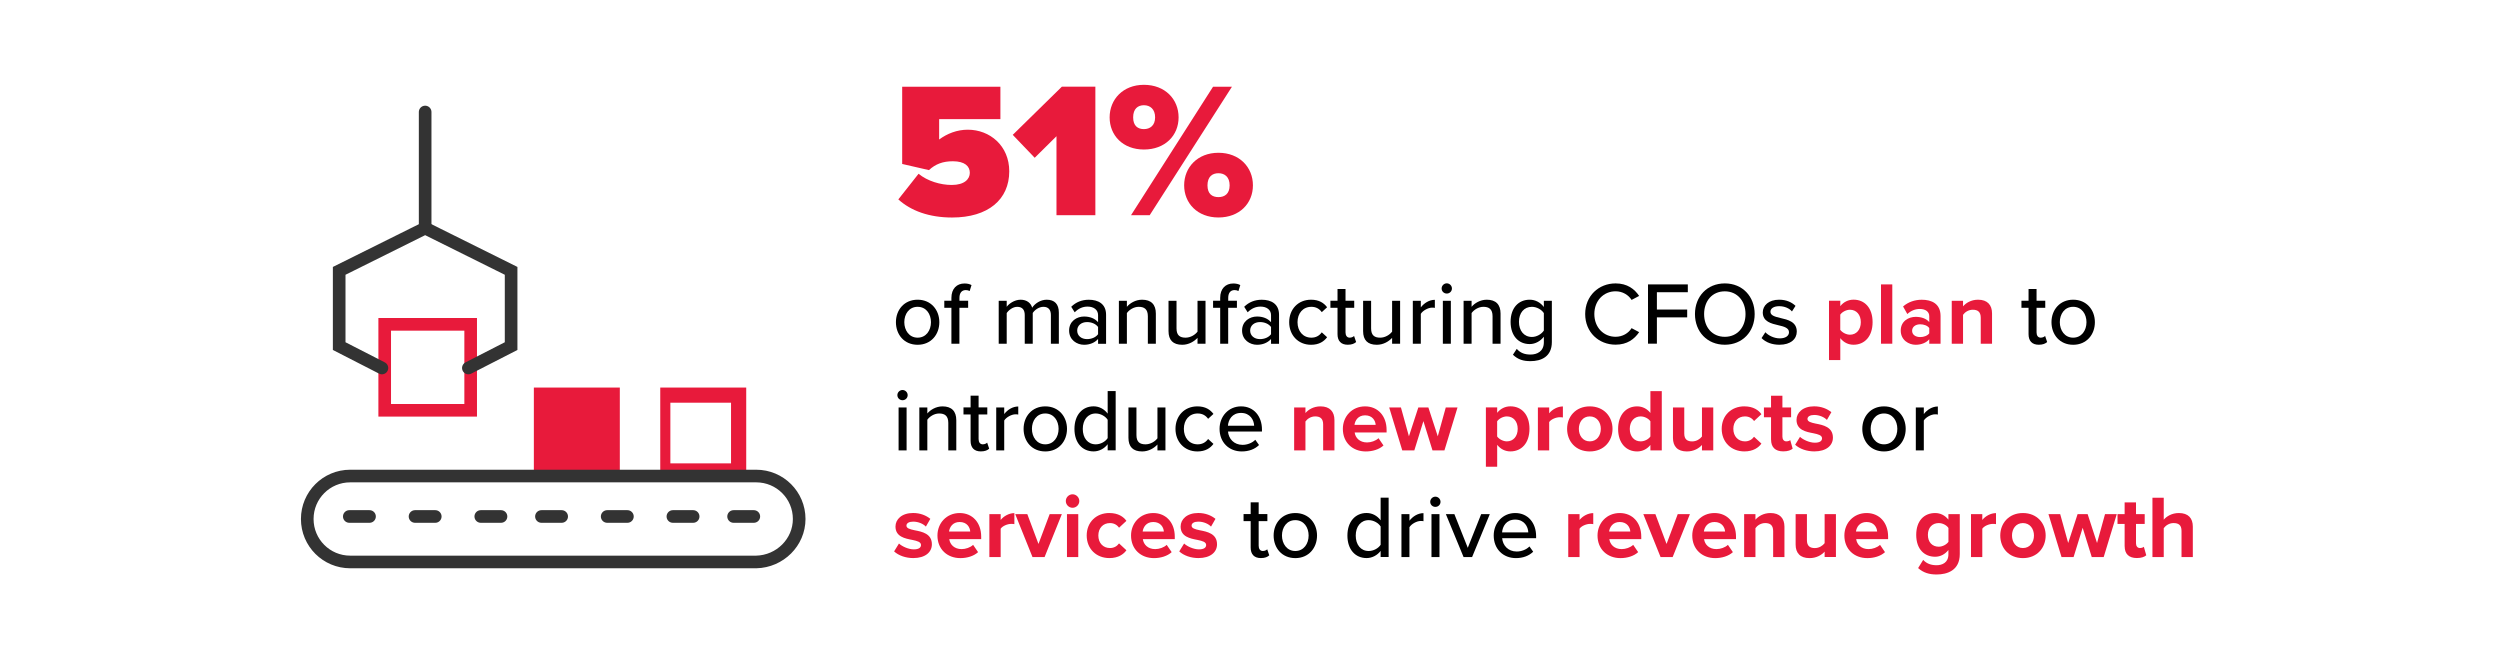 <?xml version="1.0" encoding="UTF-8"?>
<svg id="Layer_1" data-name="Layer 1" xmlns="http://www.w3.org/2000/svg" viewBox="0 0 675 178">
  <defs>
    <style>
      .cls-1, .cls-2 {
        stroke-width: 0px;
      }

      .cls-3 {
        stroke: #e81a3b;
      }

      .cls-3, .cls-4 {
        fill: none;
        stroke-linecap: round;
        stroke-miterlimit: 10;
        stroke-width: 3.41px;
      }

      .cls-4 {
        stroke: #333;
      }

      .cls-2 {
        fill: #e81a3b;
      }
    </style>
  </defs>
  <g>
    <g>
      <path class="cls-2" d="M248.02,46.92c2.39,1.98,5.93,3.02,8.94,3.02,3.48,0,4.89-1.61,4.89-3.28,0-1.77-1.35-3.12-4.58-3.12-2.65,0-4.68.73-6.45,2.39l-7.23-1.66v-20.85h26.52v8.74h-16.54v5.51c2.18-1.61,4.84-2.65,7.75-2.65,5.93,0,11.18,4.32,11.18,11.23,0,7.64-5.72,12.48-15.44,12.48-6.19,0-11.13-1.82-14.51-4.89l5.46-6.92Z"/>
      <path class="cls-2" d="M285.25,58.1v-21.32l-5.88,5.82-5.93-6.19,13.26-13h9.05v34.69h-10.5Z"/>
      <path class="cls-2" d="M308.86,22.9c5.72,0,9.36,3.9,9.36,8.79s-3.64,8.68-9.36,8.68-9.26-3.85-9.26-8.68,3.59-8.79,9.26-8.79ZM305.38,58.1l22.15-34.69h5.1l-22.21,34.69h-5.04ZM308.86,28.41c-1.61,0-2.91.94-2.91,3.28s1.3,3.17,2.91,3.17,3.02-.94,3.02-3.17-1.35-3.28-3.02-3.28ZM328.98,41.25c5.67,0,9.31,3.9,9.31,8.79s-3.64,8.68-9.31,8.68-9.26-3.85-9.26-8.68,3.59-8.79,9.26-8.79ZM328.98,46.77c-1.66,0-2.96.94-2.96,3.28s1.3,3.17,2.96,3.17,3.02-.88,3.02-3.17-1.35-3.28-3.02-3.28Z"/>
    </g>
    <g>
      <path class="cls-1" d="M241.9,86.99c0-3.34,2.26-6.07,5.86-6.07s5.86,2.74,5.86,6.07-2.23,6.1-5.86,6.1-5.86-2.74-5.86-6.1ZM251.36,86.99c0-2.18-1.27-4.15-3.6-4.15s-3.6,1.97-3.6,4.15,1.3,4.18,3.6,4.18,3.6-1.97,3.6-4.18Z"/>
      <path class="cls-1" d="M259.04,83.1v9.7h-2.16v-9.7h-1.92v-1.9h1.92v-.77c0-2.5,1.46-3.89,3.53-3.89.74,0,1.39.14,1.9.43l-.5,1.61c-.29-.17-.65-.26-1.03-.26-1.08,0-1.73.72-1.73,2.11v.77h2.35v1.9h-2.35Z"/>
      <path class="cls-1" d="M283.74,92.8v-7.73c0-1.34-.6-2.23-2.02-2.23-1.18,0-2.33.82-2.88,1.66v8.3h-2.16v-7.73c0-1.34-.58-2.23-2.04-2.23-1.13,0-2.26.84-2.83,1.68v8.28h-2.16v-11.59h2.16v1.63c.48-.72,2.02-1.92,3.74-1.92s2.78.91,3.14,2.16c.67-1.08,2.21-2.16,3.91-2.16,2.14,0,3.29,1.18,3.29,3.5v8.38h-2.16Z"/>
      <path class="cls-1" d="M296.48,92.8v-1.27c-.91,1.01-2.23,1.56-3.79,1.56-1.92,0-4.03-1.3-4.03-3.84s2.09-3.79,4.03-3.79c1.56,0,2.9.5,3.79,1.54v-1.92c0-1.44-1.18-2.3-2.83-2.3-1.32,0-2.45.5-3.48,1.54l-.94-1.49c1.3-1.27,2.88-1.9,4.75-1.9,2.52,0,4.66,1.1,4.66,4.06v7.83h-2.16ZM296.48,88.28c-.65-.86-1.78-1.32-2.98-1.32-1.56,0-2.66.94-2.66,2.3s1.1,2.3,2.66,2.3c1.2,0,2.33-.46,2.98-1.32v-1.97Z"/>
      <path class="cls-1" d="M309.92,92.8v-7.42c0-1.92-.98-2.54-2.47-2.54-1.34,0-2.57.82-3.19,1.68v8.28h-2.16v-11.59h2.16v1.63c.77-.94,2.3-1.92,4.1-1.92,2.45,0,3.72,1.3,3.72,3.74v8.14h-2.16Z"/>
      <path class="cls-1" d="M323.33,92.8v-1.58c-.89.96-2.35,1.87-4.13,1.87-2.47,0-3.7-1.25-3.7-3.7v-8.18h2.16v7.46c0,1.92.96,2.5,2.45,2.5,1.34,0,2.57-.77,3.22-1.63v-8.33h2.16v11.59h-2.16Z"/>
      <path class="cls-1" d="M331.61,83.1v9.7h-2.16v-9.7h-1.92v-1.9h1.92v-.77c0-2.5,1.46-3.89,3.53-3.89.74,0,1.39.14,1.9.43l-.5,1.61c-.29-.17-.65-.26-1.03-.26-1.08,0-1.73.72-1.73,2.11v.77h2.35v1.9h-2.35Z"/>
      <path class="cls-1" d="M343.18,92.8v-1.27c-.91,1.01-2.23,1.56-3.79,1.56-1.92,0-4.03-1.3-4.03-3.84s2.09-3.79,4.03-3.79c1.56,0,2.9.5,3.79,1.54v-1.92c0-1.44-1.18-2.3-2.83-2.3-1.32,0-2.45.5-3.48,1.54l-.94-1.49c1.3-1.27,2.88-1.9,4.75-1.9,2.52,0,4.66,1.1,4.66,4.06v7.83h-2.16ZM343.18,88.28c-.65-.86-1.78-1.32-2.98-1.32-1.56,0-2.66.94-2.66,2.3s1.1,2.3,2.66,2.3c1.2,0,2.33-.46,2.98-1.32v-1.97Z"/>
      <path class="cls-1" d="M353.98,80.92c2.18,0,3.5.91,4.34,2.04l-1.44,1.32c-.7-.98-1.63-1.44-2.81-1.44-2.28,0-3.74,1.75-3.74,4.15s1.46,4.18,3.74,4.18c1.18,0,2.11-.48,2.81-1.44l1.44,1.32c-.84,1.13-2.16,2.04-4.34,2.04-3.5,0-5.9-2.62-5.9-6.1s2.4-6.07,5.9-6.07Z"/>
      <path class="cls-1" d="M361.13,90.23v-7.13h-1.92v-1.9h1.92v-3.17h2.16v3.17h2.35v1.9h-2.35v6.65c0,.82.38,1.42,1.13,1.42.5,0,.96-.22,1.18-.46l.55,1.63c-.46.43-1.13.74-2.26.74-1.82,0-2.76-1.03-2.76-2.86Z"/>
      <path class="cls-1" d="M375.87,92.8v-1.58c-.89.96-2.35,1.87-4.13,1.87-2.47,0-3.7-1.25-3.7-3.7v-8.18h2.16v7.46c0,1.92.96,2.5,2.45,2.5,1.34,0,2.57-.77,3.22-1.63v-8.33h2.16v11.59h-2.16Z"/>
      <path class="cls-1" d="M381.46,92.8v-11.59h2.16v1.78c.89-1.15,2.26-2.04,3.79-2.04v2.18c-.22-.05-.46-.07-.74-.07-1.08,0-2.54.82-3.05,1.68v8.06h-2.16Z"/>
      <path class="cls-1" d="M389.24,77.89c0-.77.65-1.39,1.39-1.39s1.39.62,1.39,1.39-.62,1.37-1.39,1.37-1.39-.6-1.39-1.37ZM389.57,92.8v-11.59h2.16v11.59h-2.16Z"/>
      <path class="cls-1" d="M402.99,92.8v-7.42c0-1.92-.98-2.54-2.47-2.54-1.34,0-2.57.82-3.19,1.68v8.28h-2.16v-11.59h2.16v1.63c.77-.94,2.3-1.92,4.1-1.92,2.45,0,3.72,1.3,3.72,3.74v8.14h-2.16Z"/>
      <path class="cls-1" d="M409.52,94.19c.96,1.1,2.14,1.54,3.72,1.54,1.8,0,3.6-.87,3.6-3.31v-1.51c-.89,1.15-2.26,1.99-3.82,1.99-3,0-5.16-2.21-5.16-6s2.16-5.98,5.16-5.98c1.51,0,2.88.72,3.82,1.97v-1.68h2.16v11.14c0,3.98-2.9,5.16-5.76,5.16-1.94,0-3.36-.41-4.75-1.73l1.03-1.58ZM416.84,84.54c-.6-.94-1.92-1.7-3.22-1.7-2.16,0-3.5,1.68-3.5,4.06s1.34,4.08,3.5,4.08c1.3,0,2.62-.79,3.22-1.73v-4.71Z"/>
      <path class="cls-1" d="M428,84.8c0-4.92,3.65-8.28,8.21-8.28,3.14,0,5.11,1.51,6.36,3.38l-2.04,1.08c-.84-1.34-2.42-2.33-4.32-2.33-3.24,0-5.74,2.54-5.74,6.14s2.5,6.14,5.74,6.14c1.9,0,3.48-.98,4.32-2.33l2.04,1.08c-1.27,1.87-3.22,3.38-6.36,3.38-4.56,0-8.21-3.36-8.21-8.28Z"/>
      <path class="cls-1" d="M444.96,92.8v-16.01h10.75v2.11h-8.35v4.68h8.18v2.11h-8.18v7.1h-2.4Z"/>
      <path class="cls-1" d="M465.7,76.52c4.78,0,8.06,3.53,8.06,8.28s-3.29,8.28-8.06,8.28-8.06-3.53-8.06-8.28,3.29-8.28,8.06-8.28ZM465.7,78.66c-3.43,0-5.59,2.62-5.59,6.14s2.16,6.14,5.59,6.14,5.59-2.64,5.59-6.14-2.21-6.14-5.59-6.14Z"/>
      <path class="cls-1" d="M476.64,89.7c.79.86,2.33,1.66,3.89,1.66s2.5-.67,2.5-1.66c0-1.15-1.32-1.54-2.81-1.87-1.97-.46-4.27-.98-4.27-3.48,0-1.85,1.58-3.43,4.42-3.43,1.99,0,3.43.72,4.42,1.66l-.96,1.51c-.67-.82-1.97-1.42-3.43-1.42s-2.38.58-2.38,1.51c0,1.01,1.25,1.34,2.69,1.68,2.02.46,4.42,1.01,4.42,3.67,0,1.99-1.63,3.55-4.68,3.55-1.94,0-3.65-.6-4.83-1.8l1.03-1.58Z"/>
      <path class="cls-2" d="M496.88,97.21h-3.05v-16.01h3.05v1.46c.89-1.13,2.16-1.75,3.58-1.75,2.98,0,5.14,2.21,5.14,6.07s-2.16,6.1-5.14,6.1c-1.37,0-2.64-.58-3.58-1.78v5.91ZM499.49,83.63c-.98,0-2.11.58-2.62,1.32v4.1c.5.72,1.63,1.32,2.62,1.32,1.75,0,2.93-1.37,2.93-3.38s-1.18-3.36-2.93-3.36Z"/>
      <path class="cls-2" d="M507.87,92.8v-16.01h3.05v16.01h-3.05Z"/>
      <path class="cls-2" d="M520.9,92.8v-1.2c-.79.94-2.16,1.49-3.67,1.49-1.85,0-4.03-1.25-4.03-3.84s2.18-3.7,4.03-3.7c1.54,0,2.9.48,3.67,1.42v-1.61c0-1.18-1.01-1.94-2.54-1.94-1.25,0-2.4.46-3.38,1.37l-1.15-2.04c1.42-1.25,3.24-1.82,5.06-1.82,2.64,0,5.06,1.06,5.06,4.39v7.49h-3.05ZM520.9,88.57c-.5-.67-1.46-1.01-2.45-1.01-1.2,0-2.18.65-2.18,1.75s.98,1.7,2.18,1.7c.98,0,1.94-.34,2.45-1.01v-1.44Z"/>
      <path class="cls-2" d="M534.8,92.8v-7.01c0-1.61-.84-2.16-2.14-2.16-1.2,0-2.14.67-2.64,1.37v7.8h-3.05v-11.59h3.05v1.51c.74-.89,2.16-1.8,4.06-1.8,2.54,0,3.77,1.44,3.77,3.7v8.18h-3.05Z"/>
      <path class="cls-1" d="M547.71,90.23v-7.13h-1.92v-1.9h1.92v-3.17h2.16v3.17h2.35v1.9h-2.35v6.65c0,.82.38,1.42,1.13,1.42.5,0,.96-.22,1.18-.46l.55,1.63c-.46.43-1.13.74-2.26.74-1.82,0-2.76-1.03-2.76-2.86Z"/>
      <path class="cls-1" d="M553.9,86.99c0-3.34,2.26-6.07,5.86-6.07s5.86,2.74,5.86,6.07-2.23,6.1-5.86,6.1-5.86-2.74-5.86-6.1ZM563.35,86.99c0-2.18-1.27-4.15-3.6-4.15s-3.6,1.97-3.6,4.15,1.3,4.18,3.6,4.18,3.6-1.97,3.6-4.18Z"/>
      <path class="cls-1" d="M242.29,106.69c0-.77.65-1.39,1.39-1.39s1.39.62,1.39,1.39-.62,1.37-1.39,1.37-1.39-.6-1.39-1.37ZM242.62,121.6v-11.59h2.16v11.59h-2.16Z"/>
      <path class="cls-1" d="M256.04,121.6v-7.42c0-1.92-.98-2.54-2.47-2.54-1.34,0-2.57.82-3.19,1.68v8.28h-2.16v-11.59h2.16v1.63c.77-.94,2.3-1.92,4.1-1.92,2.45,0,3.72,1.3,3.72,3.74v8.14h-2.16Z"/>
      <path class="cls-1" d="M262.06,119.03v-7.13h-1.92v-1.9h1.92v-3.17h2.16v3.17h2.35v1.9h-2.35v6.65c0,.82.38,1.42,1.13,1.42.5,0,.96-.21,1.18-.46l.55,1.63c-.46.43-1.13.74-2.26.74-1.82,0-2.76-1.03-2.76-2.86Z"/>
      <path class="cls-1" d="M268.98,121.6v-11.59h2.16v1.78c.89-1.15,2.26-2.04,3.79-2.04v2.18c-.22-.05-.46-.07-.74-.07-1.08,0-2.54.82-3.05,1.68v8.06h-2.16Z"/>
      <path class="cls-1" d="M276.37,115.79c0-3.34,2.26-6.07,5.86-6.07s5.86,2.74,5.86,6.07-2.23,6.1-5.86,6.1-5.86-2.74-5.86-6.1ZM285.82,115.79c0-2.18-1.27-4.15-3.6-4.15s-3.6,1.97-3.6,4.15,1.3,4.18,3.6,4.18,3.6-1.97,3.6-4.18Z"/>
      <path class="cls-1" d="M299.07,121.6v-1.66c-.86,1.15-2.26,1.94-3.79,1.94-3.02,0-5.18-2.28-5.18-6.07s2.16-6.1,5.18-6.1c1.49,0,2.86.72,3.79,1.97v-6.1h2.16v16.01h-2.16ZM299.07,113.34c-.6-.94-1.9-1.7-3.22-1.7-2.16,0-3.5,1.75-3.5,4.18s1.34,4.15,3.5,4.15c1.32,0,2.62-.74,3.22-1.68v-4.94Z"/>
      <path class="cls-1" d="M312.51,121.6v-1.58c-.89.96-2.35,1.87-4.13,1.87-2.47,0-3.7-1.25-3.7-3.7v-8.18h2.16v7.46c0,1.92.96,2.5,2.45,2.5,1.34,0,2.57-.77,3.22-1.63v-8.33h2.16v11.59h-2.16Z"/>
      <path class="cls-1" d="M323.29,109.72c2.18,0,3.5.91,4.34,2.04l-1.44,1.32c-.7-.98-1.63-1.44-2.81-1.44-2.28,0-3.74,1.75-3.74,4.15s1.46,4.18,3.74,4.18c1.18,0,2.11-.48,2.81-1.44l1.44,1.32c-.84,1.13-2.16,2.04-4.34,2.04-3.5,0-5.91-2.62-5.91-6.1s2.4-6.07,5.91-6.07Z"/>
      <path class="cls-1" d="M335.09,109.72c3.48,0,5.64,2.71,5.64,6.26v.53h-9.17c.17,1.97,1.61,3.6,3.94,3.6,1.22,0,2.57-.48,3.43-1.37l1.01,1.42c-1.15,1.13-2.78,1.73-4.66,1.73-3.46,0-6-2.45-6-6.1,0-3.36,2.42-6.07,5.81-6.07ZM331.54,114.95h7.08c-.05-1.54-1.08-3.46-3.53-3.46s-3.43,1.87-3.55,3.46Z"/>
      <path class="cls-2" d="M357.25,121.6v-7.01c0-1.61-.84-2.16-2.14-2.16-1.2,0-2.14.67-2.64,1.37v7.8h-3.05v-11.59h3.05v1.51c.74-.89,2.16-1.8,4.06-1.8,2.54,0,3.77,1.44,3.77,3.7v8.18h-3.05Z"/>
      <path class="cls-2" d="M368.57,109.72c3.46,0,5.81,2.59,5.81,6.38v.67h-8.62c.19,1.46,1.37,2.69,3.34,2.69,1.08,0,2.35-.43,3.1-1.15l1.34,1.97c-1.18,1.08-2.98,1.61-4.78,1.61-3.53,0-6.19-2.38-6.19-6.1,0-3.36,2.47-6.07,6-6.07ZM365.72,114.71h5.71c-.07-1.1-.84-2.57-2.86-2.57-1.9,0-2.71,1.42-2.86,2.57Z"/>
      <path class="cls-2" d="M386.77,121.6l-2.45-7.9-2.45,7.9h-3.26l-3.53-11.59h3.17l2.16,7.8,2.54-7.8h2.71l2.54,7.8,2.16-7.8h3.17l-3.53,11.59h-3.24Z"/>
      <path class="cls-2" d="M404.24,126.01h-3.05v-16.01h3.05v1.46c.89-1.13,2.16-1.75,3.58-1.75,2.98,0,5.14,2.21,5.14,6.07s-2.16,6.1-5.14,6.1c-1.37,0-2.64-.58-3.58-1.78v5.9ZM406.85,112.43c-.98,0-2.11.58-2.62,1.32v4.1c.5.72,1.63,1.32,2.62,1.32,1.75,0,2.93-1.37,2.93-3.38s-1.18-3.36-2.93-3.36Z"/>
      <path class="cls-2" d="M415.23,121.6v-11.59h3.05v1.58c.82-1.03,2.26-1.85,3.7-1.85v2.98c-.22-.05-.5-.07-.84-.07-1.01,0-2.35.55-2.86,1.3v7.66h-3.05Z"/>
      <path class="cls-2" d="M423.12,115.79c0-3.29,2.3-6.07,6.12-6.07s6.14,2.78,6.14,6.07-2.3,6.1-6.14,6.1-6.12-2.78-6.12-6.1ZM432.22,115.79c0-1.8-1.08-3.36-2.98-3.36s-2.95,1.56-2.95,3.36,1.06,3.38,2.95,3.38,2.98-1.56,2.98-3.38Z"/>
      <path class="cls-2" d="M445.61,121.6v-1.46c-.91,1.13-2.18,1.75-3.58,1.75-2.93,0-5.14-2.21-5.14-6.07s2.18-6.1,5.14-6.1c1.37,0,2.66.6,3.58,1.78v-5.9h3.07v16.01h-3.07ZM445.61,113.75c-.53-.77-1.61-1.32-2.64-1.32-1.73,0-2.93,1.37-2.93,3.38s1.2,3.36,2.93,3.36c1.03,0,2.11-.55,2.64-1.32v-4.1Z"/>
      <path class="cls-2" d="M459.53,121.6v-1.46c-.79.89-2.18,1.75-4.08,1.75-2.54,0-3.75-1.39-3.75-3.65v-8.23h3.05v7.03c0,1.61.84,2.14,2.14,2.14,1.18,0,2.11-.65,2.64-1.32v-7.85h3.05v11.59h-3.05Z"/>
      <path class="cls-2" d="M471,109.72c2.38,0,3.82,1.03,4.58,2.11l-1.99,1.85c-.55-.79-1.39-1.25-2.45-1.25-1.85,0-3.14,1.34-3.14,3.36s1.3,3.38,3.14,3.38c1.06,0,1.9-.48,2.45-1.25l1.99,1.85c-.77,1.08-2.21,2.11-4.58,2.11-3.58,0-6.14-2.52-6.14-6.1s2.57-6.07,6.14-6.07Z"/>
      <path class="cls-2" d="M478.18,118.72v-6.05h-1.92v-2.66h1.92v-3.17h3.07v3.17h2.35v2.66h-2.35v5.23c0,.72.38,1.27,1.06,1.27.46,0,.89-.17,1.06-.34l.65,2.3c-.46.41-1.27.74-2.54.74-2.14,0-3.29-1.1-3.29-3.17Z"/>
      <path class="cls-2" d="M486,117.95c.84.79,2.57,1.58,4.01,1.58,1.32,0,1.94-.46,1.94-1.18,0-.82-1.01-1.1-2.33-1.37-1.99-.38-4.56-.86-4.56-3.62,0-1.94,1.7-3.65,4.75-3.65,1.97,0,3.53.67,4.66,1.58l-1.2,2.09c-.7-.74-2.02-1.34-3.43-1.34-1.1,0-1.82.41-1.82,1.08,0,.72.91.98,2.21,1.25,1.99.38,4.66.91,4.66,3.79,0,2.14-1.8,3.72-5.02,3.72-2.02,0-3.96-.67-5.18-1.8l1.32-2.14Z"/>
      <path class="cls-1" d="M502.82,115.79c0-3.34,2.26-6.07,5.86-6.07s5.86,2.74,5.86,6.07-2.23,6.1-5.86,6.1-5.86-2.74-5.86-6.1ZM512.28,115.79c0-2.18-1.27-4.15-3.6-4.15s-3.6,1.97-3.6,4.15,1.3,4.18,3.6,4.18,3.6-1.97,3.6-4.18Z"/>
      <path class="cls-1" d="M517.27,121.6v-11.59h2.16v1.78c.89-1.15,2.26-2.04,3.79-2.04v2.18c-.22-.05-.46-.07-.74-.07-1.08,0-2.54.82-3.05,1.68v8.06h-2.16Z"/>
      <path class="cls-2" d="M242.72,146.75c.84.79,2.57,1.58,4.01,1.58,1.32,0,1.94-.46,1.94-1.18,0-.82-1.01-1.1-2.33-1.37-1.99-.38-4.56-.86-4.56-3.62,0-1.94,1.7-3.65,4.75-3.65,1.97,0,3.53.67,4.66,1.58l-1.2,2.09c-.7-.74-2.02-1.34-3.43-1.34-1.1,0-1.82.41-1.82,1.08,0,.72.91.98,2.21,1.25,1.99.38,4.66.91,4.66,3.79,0,2.14-1.8,3.72-5.02,3.72-2.02,0-3.96-.67-5.18-1.8l1.32-2.14Z"/>
      <path class="cls-2" d="M259.11,138.52c3.46,0,5.81,2.59,5.81,6.38v.67h-8.62c.19,1.46,1.37,2.69,3.34,2.69,1.08,0,2.35-.43,3.1-1.15l1.34,1.97c-1.18,1.08-2.98,1.61-4.78,1.61-3.53,0-6.19-2.38-6.19-6.1,0-3.36,2.47-6.07,6-6.07ZM256.25,143.51h5.71c-.07-1.1-.84-2.57-2.86-2.57-1.9,0-2.71,1.42-2.86,2.57Z"/>
      <path class="cls-2" d="M267.13,150.4v-11.59h3.05v1.58c.82-1.03,2.26-1.85,3.7-1.85v2.98c-.22-.05-.5-.07-.84-.07-1.01,0-2.35.55-2.86,1.3v7.66h-3.05Z"/>
      <path class="cls-2" d="M278.77,150.4l-4.66-11.59h3.26l3.02,8.06,3.02-8.06h3.29l-4.66,11.59h-3.29Z"/>
      <path class="cls-2" d="M287.77,135.28c0-1.01.84-1.82,1.82-1.82s1.82.82,1.82,1.82-.82,1.82-1.82,1.82-1.82-.82-1.82-1.82ZM288.08,150.4v-11.59h3.05v11.59h-3.05Z"/>
      <path class="cls-2" d="M299.55,138.52c2.38,0,3.82,1.03,4.58,2.11l-1.99,1.85c-.55-.79-1.39-1.25-2.45-1.25-1.85,0-3.14,1.34-3.14,3.36s1.3,3.38,3.14,3.38c1.06,0,1.9-.48,2.45-1.25l1.99,1.85c-.77,1.08-2.21,2.11-4.58,2.11-3.58,0-6.14-2.52-6.14-6.1s2.57-6.07,6.14-6.07Z"/>
      <path class="cls-2" d="M311.38,138.52c3.46,0,5.81,2.59,5.81,6.38v.67h-8.62c.19,1.46,1.37,2.69,3.34,2.69,1.08,0,2.35-.43,3.1-1.15l1.34,1.97c-1.18,1.08-2.98,1.61-4.78,1.61-3.53,0-6.19-2.38-6.19-6.1,0-3.36,2.47-6.07,6-6.07ZM308.53,143.51h5.71c-.07-1.1-.84-2.57-2.86-2.57-1.9,0-2.71,1.42-2.86,2.57Z"/>
      <path class="cls-2" d="M319.71,146.75c.84.79,2.57,1.58,4.01,1.58,1.32,0,1.94-.46,1.94-1.18,0-.82-1.01-1.1-2.33-1.37-1.99-.38-4.56-.86-4.56-3.62,0-1.94,1.7-3.65,4.75-3.65,1.97,0,3.53.67,4.66,1.58l-1.2,2.09c-.7-.74-2.02-1.34-3.43-1.34-1.1,0-1.82.41-1.82,1.08,0,.72.91.98,2.21,1.25,1.99.38,4.66.91,4.66,3.79,0,2.14-1.8,3.72-5.02,3.72-2.02,0-3.96-.67-5.18-1.8l1.32-2.14Z"/>
      <path class="cls-1" d="M337.68,147.83v-7.13h-1.92v-1.9h1.92v-3.17h2.16v3.17h2.35v1.9h-2.35v6.65c0,.82.38,1.42,1.13,1.42.5,0,.96-.22,1.18-.46l.55,1.63c-.46.43-1.13.74-2.26.74-1.82,0-2.76-1.03-2.76-2.86Z"/>
      <path class="cls-1" d="M343.88,144.59c0-3.34,2.26-6.07,5.86-6.07s5.86,2.74,5.86,6.07-2.23,6.1-5.86,6.1-5.86-2.74-5.86-6.1ZM353.33,144.59c0-2.18-1.27-4.15-3.6-4.15s-3.6,1.97-3.6,4.15,1.3,4.18,3.6,4.18,3.6-1.97,3.6-4.18Z"/>
      <path class="cls-1" d="M372.77,150.4v-1.66c-.86,1.15-2.26,1.94-3.79,1.94-3.02,0-5.18-2.28-5.18-6.07s2.16-6.1,5.18-6.1c1.49,0,2.86.72,3.79,1.97v-6.1h2.16v16.01h-2.16ZM372.77,142.14c-.6-.94-1.9-1.7-3.22-1.7-2.16,0-3.5,1.75-3.5,4.18s1.34,4.15,3.5,4.15c1.32,0,2.62-.74,3.22-1.68v-4.95Z"/>
      <path class="cls-1" d="M378.39,150.4v-11.59h2.16v1.78c.89-1.15,2.26-2.04,3.79-2.04v2.18c-.22-.05-.46-.07-.74-.07-1.08,0-2.54.82-3.05,1.68v8.07h-2.16Z"/>
      <path class="cls-1" d="M386.16,135.49c0-.77.65-1.39,1.39-1.39s1.39.62,1.39,1.39-.62,1.37-1.39,1.37-1.39-.6-1.39-1.37ZM386.5,150.4v-11.59h2.16v11.59h-2.16Z"/>
      <path class="cls-1" d="M395.16,150.4l-4.78-11.59h2.3l3.62,9.1,3.62-9.1h2.33l-4.78,11.59h-2.33Z"/>
      <path class="cls-1" d="M409.11,138.52c3.48,0,5.64,2.71,5.64,6.26v.53h-9.17c.17,1.97,1.61,3.6,3.94,3.6,1.22,0,2.57-.48,3.43-1.37l1.01,1.42c-1.15,1.13-2.78,1.73-4.66,1.73-3.46,0-6-2.45-6-6.1,0-3.36,2.42-6.07,5.81-6.07ZM405.56,143.75h7.08c-.05-1.54-1.08-3.46-3.53-3.46s-3.43,1.87-3.55,3.46Z"/>
      <path class="cls-2" d="M423.43,150.4v-11.59h3.05v1.58c.82-1.03,2.26-1.85,3.7-1.85v2.98c-.22-.05-.5-.07-.84-.07-1.01,0-2.35.55-2.86,1.3v7.66h-3.05Z"/>
      <path class="cls-2" d="M437.33,138.52c3.46,0,5.81,2.59,5.81,6.38v.67h-8.62c.19,1.46,1.37,2.69,3.34,2.69,1.08,0,2.35-.43,3.1-1.15l1.34,1.97c-1.18,1.08-2.98,1.61-4.78,1.61-3.53,0-6.19-2.38-6.19-6.1,0-3.36,2.47-6.07,6-6.07ZM434.47,143.51h5.71c-.07-1.1-.84-2.57-2.86-2.57-1.9,0-2.71,1.42-2.86,2.57Z"/>
      <path class="cls-2" d="M448.35,150.4l-4.66-11.59h3.26l3.02,8.06,3.02-8.06h3.29l-4.66,11.59h-3.29Z"/>
      <path class="cls-2" d="M462.91,138.52c3.46,0,5.81,2.59,5.81,6.38v.67h-8.62c.19,1.46,1.37,2.69,3.34,2.69,1.08,0,2.35-.43,3.1-1.15l1.34,1.97c-1.18,1.08-2.98,1.61-4.78,1.61-3.53,0-6.19-2.38-6.19-6.1,0-3.36,2.47-6.07,6-6.07ZM460.06,143.51h5.71c-.07-1.1-.84-2.57-2.86-2.57-1.9,0-2.71,1.42-2.86,2.57Z"/>
      <path class="cls-2" d="M478.75,150.4v-7.01c0-1.61-.84-2.16-2.14-2.16-1.2,0-2.14.67-2.64,1.37v7.8h-3.05v-11.59h3.05v1.51c.74-.89,2.16-1.8,4.06-1.8,2.54,0,3.77,1.44,3.77,3.7v8.19h-3.05Z"/>
      <path class="cls-2" d="M492.65,150.4v-1.46c-.79.89-2.18,1.75-4.08,1.75-2.54,0-3.75-1.39-3.75-3.65v-8.23h3.05v7.03c0,1.61.84,2.14,2.14,2.14,1.18,0,2.11-.65,2.64-1.32v-7.85h3.05v11.59h-3.05Z"/>
      <path class="cls-2" d="M503.98,138.52c3.46,0,5.81,2.59,5.81,6.38v.67h-8.62c.19,1.46,1.37,2.69,3.34,2.69,1.08,0,2.35-.43,3.1-1.15l1.34,1.97c-1.18,1.08-2.98,1.61-4.78,1.61-3.53,0-6.19-2.38-6.19-6.1,0-3.36,2.47-6.07,6-6.07ZM501.12,143.51h5.71c-.07-1.1-.84-2.57-2.86-2.57-1.9,0-2.71,1.42-2.86,2.57Z"/>
      <path class="cls-2" d="M519.26,151.17c.94,1.03,2.16,1.44,3.62,1.44s3.19-.65,3.19-2.93v-1.18c-.91,1.15-2.16,1.82-3.58,1.82-2.9,0-5.11-2.04-5.11-5.9s2.18-5.9,5.11-5.9c1.39,0,2.64.6,3.58,1.78v-1.49h3.07v10.8c0,4.42-3.41,5.5-6.26,5.5-1.99,0-3.55-.46-4.99-1.73l1.37-2.21ZM526.08,142.55c-.5-.77-1.61-1.32-2.62-1.32-1.73,0-2.93,1.2-2.93,3.19s1.2,3.19,2.93,3.19c1.01,0,2.11-.58,2.62-1.32v-3.74Z"/>
      <path class="cls-2" d="M532.17,150.4v-11.59h3.05v1.58c.82-1.03,2.26-1.85,3.7-1.85v2.98c-.22-.05-.5-.07-.84-.07-1.01,0-2.35.55-2.86,1.3v7.66h-3.05Z"/>
      <path class="cls-2" d="M540.07,144.59c0-3.29,2.3-6.07,6.12-6.07s6.14,2.78,6.14,6.07-2.3,6.1-6.14,6.1-6.12-2.78-6.12-6.1ZM549.17,144.59c0-1.8-1.08-3.36-2.98-3.36s-2.95,1.56-2.95,3.36,1.06,3.38,2.95,3.38,2.98-1.56,2.98-3.38Z"/>
      <path class="cls-2" d="M564.77,150.4l-2.45-7.9-2.45,7.9h-3.26l-3.53-11.59h3.17l2.16,7.8,2.54-7.8h2.71l2.54,7.8,2.16-7.8h3.17l-3.53,11.59h-3.24Z"/>
      <path class="cls-2" d="M573.65,147.52v-6.05h-1.92v-2.66h1.92v-3.17h3.07v3.17h2.35v2.66h-2.35v5.23c0,.72.38,1.27,1.06,1.27.46,0,.89-.17,1.06-.34l.65,2.3c-.46.41-1.27.74-2.54.74-2.14,0-3.29-1.1-3.29-3.17Z"/>
      <path class="cls-2" d="M589.01,150.4v-7.06c0-1.61-.84-2.11-2.16-2.11-1.18,0-2.11.67-2.64,1.37v7.8h-3.05v-16.01h3.05v5.93c.74-.89,2.18-1.8,4.08-1.8,2.54,0,3.77,1.39,3.77,3.65v8.23h-3.05Z"/>
    </g>
  </g>
  <g id="Conveyor-boxes-01">
    <g>
      <rect class="cls-3" x="103.87" y="87.57" width="23.21" height="23.21"/>
      <rect class="cls-2" x="144.14" y="104.64" width="23.21" height="23.21"/>
      <path class="cls-2" d="M197.38,108.73v16.38h-16.38v-16.38h16.38M201.48,104.64h-23.21v23.21h23.21v-23.21h0Z"/>
      <line class="cls-4" x1="203.53" y1="139.45" x2="198.07" y2="139.45"/>
      <line class="cls-4" x1="99.77" y1="139.45" x2="94.31" y2="139.45"/>
      <line class="cls-4" x1="117.52" y1="139.45" x2="112.06" y2="139.45"/>
      <line class="cls-4" x1="135.27" y1="139.45" x2="129.81" y2="139.45"/>
      <line class="cls-4" x1="151.65" y1="139.45" x2="146.19" y2="139.45"/>
      <line class="cls-4" x1="169.4" y1="139.45" x2="163.94" y2="139.45"/>
      <line class="cls-4" x1="187.15" y1="139.45" x2="181.68" y2="139.45"/>
      <path class="cls-4" d="M215.78,140.13c0-6.42-5.19-11.6-11.6-11.6h-109.62c-6.42,0-11.6,5.19-11.6,11.6h0c0,6.42,5.19,11.6,11.6,11.6h109.62c6.42-.14,11.6-5.32,11.6-11.6h0Z"/>
      <polyline class="cls-4" points="126.46 99.36 138 93.45 138 73.13 114.79 61.59 91.58 73.13 91.58 93.45 103.12 99.36"/>
      <line class="cls-4" x1="114.79" y1="30.24" x2="114.79" y2="61.64"/>
    </g>
  </g>
</svg>